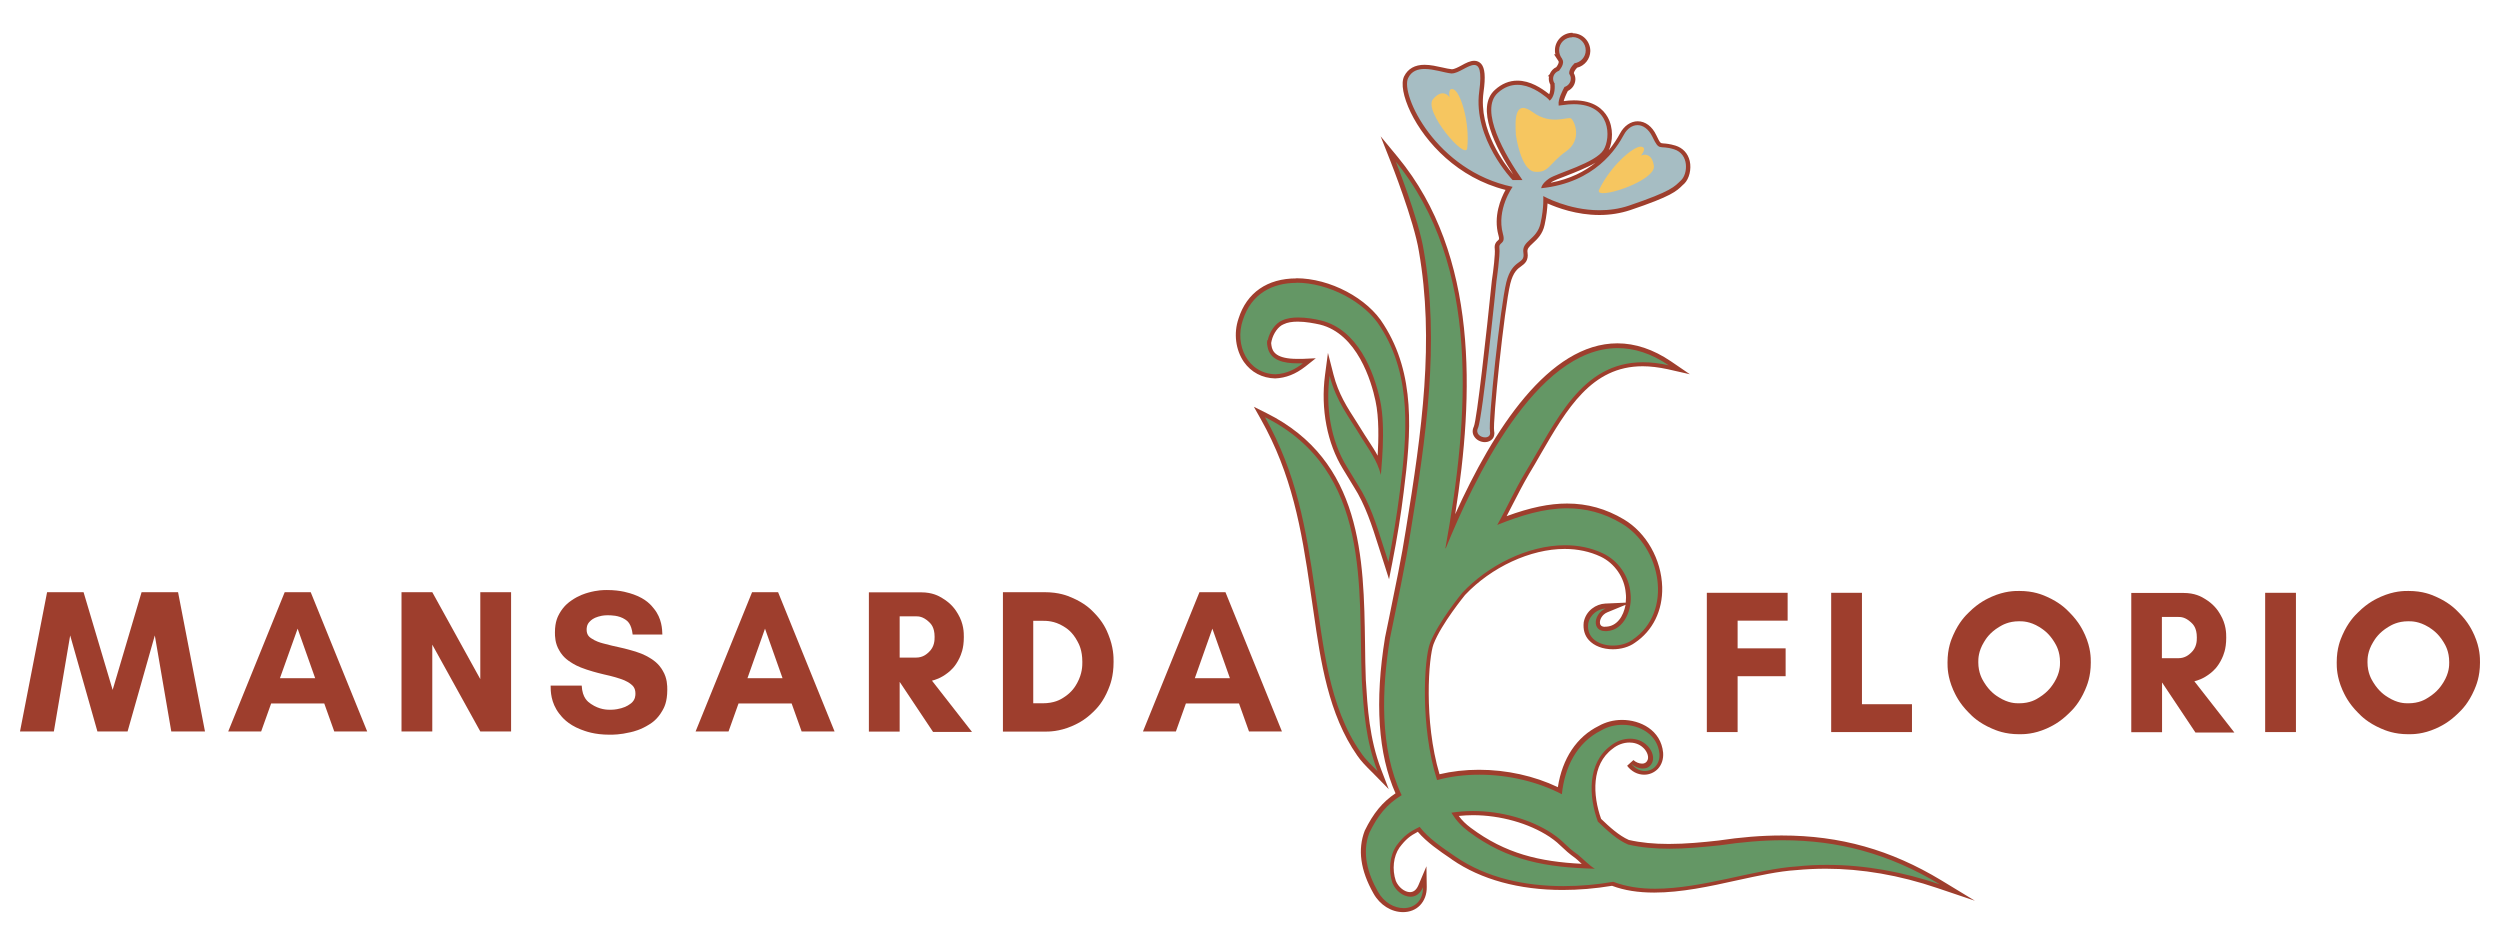 <?xml version="1.0" encoding="UTF-8"?><svg id="Livello_1" xmlns="http://www.w3.org/2000/svg" viewBox="0 0 162.45 61.39"><polygon points="13.32 47.53 11.13 47.53 10.06 41.29 8.29 47.53 6.33 47.53 4.56 41.29 3.5 47.53 1.3 47.53 3.06 38.48 5.43 38.48 7.32 44.83 9.2 38.48 11.57 38.48 13.32 47.53" fill="#9e3e2d"/><path d="M23.86,47.53h-2.14l-.65-1.82h-3.45l-.65,1.82h-2.14l3.67-9.05h1.69l3.67,9.05ZM20.48,44.07l-1.14-3.22-1.15,3.22h2.29Z" fill="#9e3e2d"/><polygon points="33.21 47.53 31.21 47.53 28.09 41.89 28.09 47.53 26.09 47.53 26.09 38.48 28.09 38.48 31.21 44.13 31.21 38.48 33.21 38.48 33.21 47.53" fill="#9e3e2d"/><path d="M39.68,46.12c.32,0,.57-.07.69-.1.37-.1.55-.26.65-.33.27-.23.27-.5.27-.63,0-.37-.19-.52-.29-.6-.29-.23-.6-.32-.75-.37-.47-.15-.83-.23-1.02-.27-.55-.13-.93-.25-1.11-.31-.56-.18-.87-.37-1.02-.47-.47-.29-.66-.6-.75-.76-.29-.47-.29-.95-.29-1.19,0-.71.2-1.05.29-1.22.29-.51.62-.74.78-.85.49-.34.89-.45,1.09-.51.61-.17,1.01-.17,1.22-.17.93,0,1.47.2,1.74.29.81.29,1.15.71,1.32.93.51.63.53,1.33.54,1.67h-1.93c-.08-.71-.35-.89-.49-.98-.41-.27-.91-.27-1.16-.27-.28,0-.49.06-.59.09-.31.09-.46.23-.53.3-.22.21-.22.44-.22.55,0,.35.19.48.29.55.29.2.6.29.75.33.47.13.84.21,1.03.25.56.12.93.24,1.11.29.55.17.86.37,1.02.47.47.3.66.62.75.78.29.48.29.98.29,1.23,0,.8-.21,1.17-.32,1.36-.32.56-.68.79-.86.9-.54.34-.99.45-1.21.5-.67.16-1.13.16-1.36.16-1,0-1.58-.23-1.87-.34-.87-.34-1.23-.81-1.41-1.04-.54-.71-.55-1.44-.55-1.81h2.02c.04.81.41,1.06.6,1.19.56.38,1.05.38,1.29.38" fill="#9e3e2d"/><path d="M54.23,47.53h-2.14l-.65-1.82h-3.45l-.65,1.82h-2.14l3.67-9.05h1.69l3.67,9.05ZM50.85,44.07l-1.14-3.22-1.14,3.22h2.29Z" fill="#9e3e2d"/><path d="M59.53,40.05h-1.07v2.68h1.07c.44,0,.69-.23.82-.35.38-.35.38-.78.38-1,0-.63-.25-.86-.38-.98-.38-.35-.67-.35-.82-.35M58.46,44.3v3.24h-2v-9.05h3.4c.73,0,1.15.24,1.36.37.63.37.89.8,1.02,1.02.39.65.39,1.23.39,1.52,0,.76-.19,1.15-.28,1.35-.28.59-.59.83-.75.96-.47.37-.85.47-1.04.52l2.6,3.33h-2.53l-2.16-3.24h-.01Z" fill="#9e3e2d"/><path d="M65.17,38.48h2.69c.96,0,1.5.23,1.78.35.82.35,1.23.75,1.43.96.61.61.84,1.16.95,1.44.34.83.34,1.46.34,1.78,0,.96-.23,1.51-.34,1.78-.34.83-.74,1.23-.95,1.44-.61.61-1.16.84-1.43.96-.83.35-1.46.35-1.78.35h-2.69v-9.05ZM67.14,45.7h.6c.77,0,1.16-.24,1.35-.36.58-.36.8-.77.91-.97.33-.61.33-1.11.33-1.36,0-.76-.22-1.16-.33-1.36-.33-.61-.71-.84-.91-.96-.58-.35-1.09-.35-1.35-.35h-.6v5.37Z" fill="#9e3e2d"/><path d="M83.3,47.53h-2.14l-.65-1.82h-3.45l-.65,1.82h-2.14l3.67-9.05h1.69l3.67,9.05ZM79.92,44.07l-1.14-3.22-1.14,3.22h2.29Z" fill="#9e3e2d"/><polygon points="116.03 43.94 112.91 43.94 112.91 47.57 110.91 47.57 110.91 38.52 116.16 38.52 116.16 40.33 112.91 40.33 112.91 42.13 116.03 42.13 116.03 43.94" fill="#9e3e2d"/><polygon points="118.99 47.57 118.99 38.52 120.99 38.52 120.99 45.76 124.24 45.76 124.24 47.57 118.99 47.57" fill="#9e3e2d"/><path d="M135.86,43.05c0,.93-.25,1.5-.37,1.78-.37.85-.8,1.28-1.02,1.49-.65.65-1.2.89-1.48,1.02-.84.37-1.47.37-1.78.37-.93,0-1.5-.25-1.78-.37-.85-.37-1.28-.8-1.49-1.02-.65-.65-.89-1.21-1.02-1.49-.37-.85-.37-1.47-.37-1.78,0-.95.25-1.5.37-1.78.37-.84.8-1.27,1.02-1.48.65-.65,1.21-.89,1.49-1.02.85-.37,1.47-.37,1.78-.37.95,0,1.5.25,1.78.37.84.37,1.27.8,1.48,1.02.65.65.89,1.2,1.02,1.48.37.84.37,1.47.37,1.78M133.86,43.03c0-.71-.25-1.11-.37-1.31-.37-.61-.78-.85-.98-.98-.61-.37-1.08-.37-1.31-.37-.69,0-1.1.25-1.3.37-.61.37-.86.78-.98.98-.37.61-.37,1.08-.37,1.31,0,.69.25,1.1.37,1.3.37.61.78.87.98.99.61.38,1.07.38,1.3.38.71,0,1.11-.25,1.31-.38.61-.38.85-.79.98-.99.37-.61.37-1.07.37-1.3" fill="#9e3e2d"/><path d="M141.55,40.09h-1.07v2.68h1.07c.44,0,.69-.23.82-.35.38-.35.38-.78.38-1,0-.63-.25-.86-.38-.98-.38-.35-.67-.35-.82-.35M140.49,44.34v3.24h-2v-9.05h3.4c.73,0,1.15.24,1.36.37.63.37.89.8,1.02,1.02.39.65.39,1.23.39,1.52,0,.76-.19,1.15-.28,1.35-.28.59-.59.83-.75.96-.47.37-.85.47-1.04.52l2.6,3.33h-2.53l-2.16-3.24h-.01Z" fill="#9e3e2d"/><rect x="147.19" y="38.52" width="2" height="9.05" fill="#9e3e2d"/><path d="M161.15,43.05c0,.93-.25,1.5-.37,1.78-.37.85-.8,1.28-1.02,1.49-.65.65-1.2.89-1.48,1.02-.84.37-1.47.37-1.78.37-.93,0-1.5-.25-1.78-.37-.85-.37-1.28-.8-1.49-1.02-.65-.65-.89-1.21-1.02-1.49-.37-.85-.37-1.47-.37-1.78,0-.95.25-1.5.37-1.78.37-.84.8-1.27,1.02-1.48.65-.65,1.21-.89,1.49-1.02.85-.37,1.47-.37,1.78-.37.95,0,1.5.25,1.78.37.84.37,1.27.8,1.48,1.02.65.65.89,1.2,1.02,1.48.37.84.37,1.47.37,1.78M159.15,43.03c0-.71-.25-1.11-.37-1.31-.37-.61-.78-.85-.98-.98-.61-.37-1.08-.37-1.31-.37-.69,0-1.1.25-1.3.37-.61.37-.86.78-.98.98-.37.61-.37,1.08-.37,1.31,0,.69.25,1.1.37,1.3.37.61.78.87.98.99.61.38,1.07.38,1.3.38.71,0,1.11-.25,1.31-.38.61-.38.85-.79.98-.99.37-.61.37-1.07.37-1.3" fill="#9e3e2d"/><path d="M91.17,59.12c-.71,0-1.4-.44-1.8-1.14-.82-1.46-1.01-2.78-.57-3.94.58-1.18,1.16-1.88,2.05-2.45-1.16-2.53-1.41-5.94-.72-10.15l.26-1.27c.39-1.91.84-4.07,1.09-5.71,1.07-6.5,1.86-12.35.85-18.16-.32-2.01-1.82-5.8-1.84-5.84l-.33-.83.57.69c5.48,6.65,4.87,16.25,3.52,24.18,2.45-5.72,6.2-12.03,10.86-12.03,1.14,0,2.28.39,3.4,1.15l.62.42-.73-.16c-.58-.13-1.13-.2-1.65-.2-3.4,0-5.02,2.79-6.73,5.75-.26.45-.52.9-.79,1.35-.39.65-.69,1.24-1.01,1.87-.19.38-.39.77-.61,1.18,1.68-.65,2.99-.94,4.23-.94,1.29,0,2.48.33,3.62,1.01,1.43.85,2.38,2.53,2.42,4.29.04,1.47-.59,2.75-1.73,3.51-.34.25-.83.39-1.34.39-.61,0-1.14-.2-1.45-.55-.24-.27-.35-.63-.3-1.03.13-.7.74-1.09,1.27-1.11l.81-.04-.75.31c-.4.16-.61.59-.55.88.04.21.2.32.46.32.03,0,.06,0,.09,0,.37-.02.68-.19.93-.49.37-.45.56-1.18.48-1.81-.08-1.06-.75-2.03-1.71-2.48-.72-.34-1.53-.52-2.4-.52-2.26,0-4.84,1.19-6.58,3.04-.01.01-1.55,1.88-2.07,3.23-.38,1-.61,5.28.42,8.67.83-.21,1.73-.32,2.66-.32,1.85,0,3.7.42,5.24,1.2.26-1.92,1.19-3.36,2.63-4.07.41-.24.91-.37,1.43-.37,1.13,0,2.4.63,2.53,2,.03.37-.08.71-.3.95-.2.22-.49.34-.79.34-.38,0-.74-.19-.99-.53l.21-.19c.18.16.44.27.66.27.13,0,.31-.04.43-.22.21-.3.04-.75-.23-1.03-.27-.27-.62-.41-1.03-.41s-.84.15-1.17.42c-1.47,1.09-1.37,3.16-.79,4.75.57.53,1.2,1.13,1.89,1.43.78.17,1.65.26,2.63.26,1.11,0,2.26-.11,3.24-.22,1.46-.22,2.81-.33,4.1-.33,3.76,0,7.03.92,10.29,2.89l1.1.66-1.21-.41c-2.49-.84-4.94-1.27-7.3-1.27-.64,0-1.29.03-1.93.09-1.15.07-2.47.36-3.86.66-1.79.39-3.64.79-5.37.79-1.05,0-1.94-.15-2.73-.45-1.09.18-2.18.28-3.22.28-2.79,0-5.25-.67-7.1-1.95l-.08-.06c-.76-.52-1.63-1.11-2.2-1.81-.6.3-.89.52-1.35,1.12-.42.61-.52,1.51-.25,2.3.18.45.64.81,1.04.81.3,0,.53-.19.68-.54l.26-.62v.67c.02.46-.12.84-.39,1.11-.25.25-.61.4-1,.4M94.54,52.91c.27.4.55.7.94.99,2.4,1.8,4.74,2.27,7.69,2.39-.12-.11-.26-.23-.38-.34-.13-.12-.25-.23-.33-.29-.45-.31-.66-.52-.87-.72-.21-.2-.4-.39-.85-.69-1.36-.89-3.24-1.42-5.04-1.42-.4,0-.79.03-1.17.08" fill="#649765"/><path d="M90.63,10.42c5.64,6.84,4.82,16.77,3.29,25.21,0,0,.02,0,.03-.01,1.76-4.33,5.82-13,11.17-13,1.06,0,2.17.34,3.32,1.12-.61-.14-1.16-.2-1.68-.2-4.02,0-5.63,3.84-7.65,7.17-.71,1.18-1.14,2.2-1.82,3.4,1.54-.62,3.04-1.08,4.54-1.08,1.18,0,2.36.28,3.55.99,2.57,1.53,3.38,5.76.69,7.56-.33.24-.8.37-1.26.37-.87,0-1.72-.45-1.61-1.42.11-.62.66-.97,1.14-.99-.78.32-.93,1.47-.03,1.47.03,0,.07,0,.11,0,1.14-.07,1.66-1.44,1.53-2.46-.09-1.12-.81-2.13-1.79-2.59-.77-.37-1.61-.53-2.46-.53-2.45,0-5.04,1.34-6.68,3.09,0,0-1.56,1.89-2.1,3.28-.38.99-.65,5.4.46,8.89.88-.24,1.81-.35,2.75-.35,1.89,0,3.81.46,5.36,1.27.18-1.73.95-3.36,2.58-4.16.41-.24.89-.35,1.37-.35,1.14,0,2.27.65,2.39,1.87.05.71-.42,1.13-.95,1.13-.31,0-.64-.15-.88-.47.2.18.49.31.75.31.22,0,.42-.08.55-.28.26-.38.06-.89-.25-1.2-.31-.32-.72-.46-1.13-.46-.45,0-.9.17-1.26.46-1.54,1.14-1.42,3.33-.83,4.93h0c.63.6,1.26,1.19,1.97,1.49.87.2,1.76.27,2.69.27,1.03,0,2.11-.1,3.26-.22,1.41-.21,2.77-.33,4.09-.33,3.57,0,6.87.85,10.22,2.87-2.4-.81-4.85-1.27-7.35-1.27-.64,0-1.29.03-1.94.1-2.63.16-6.14,1.45-9.22,1.45-.96,0-1.88-.13-2.72-.45-1.04.18-2.13.28-3.24.28-2.47,0-4.98-.52-7.02-1.92-.83-.57-1.75-1.18-2.32-1.93-.71.35-1.01.57-1.5,1.21-.47.69-.53,1.65-.27,2.43.2.51.7.9,1.18.9.32,0,.62-.18.81-.62.01.91-.58,1.36-1.26,1.36-.6,0-1.27-.35-1.67-1.07-.66-1.16-1.06-2.51-.56-3.82.54-1.11,1.11-1.84,2.1-2.45-1.45-3.05-1.29-6.92-.76-10.18.42-2.06,1.04-4.94,1.35-6.99.98-5.98,1.9-12.18.85-18.2-.32-2.05-1.85-5.87-1.85-5.87M103.62,56.44c-.28-.14-.82-.69-1.07-.89-.9-.63-.83-.81-1.72-1.41-1.37-.9-3.27-1.44-5.12-1.44-.47,0-.95.04-1.4.11.32.52.64.86,1.1,1.21,2.57,1.93,5.12,2.35,8.22,2.43M89.71,8.85l.66,1.67s1.51,3.82,1.83,5.81c1.01,5.78.21,11.62-.85,18.11-.25,1.65-.7,3.81-1.09,5.72-.09.44-.18.86-.26,1.26-.68,4.18-.45,7.59.68,10.13-.85.57-1.44,1.29-2,2.43-.47,1.22-.28,2.58.57,4.08.42.75,1.16,1.21,1.92,1.21.43,0,.82-.15,1.1-.44.29-.3.45-.72.44-1.21l-.02-1.33-.52,1.23c-.13.3-.31.45-.55.45-.35,0-.75-.32-.92-.73-.25-.74-.16-1.6.24-2.17.41-.54.68-.75,1.19-1.02.58.68,1.41,1.25,2.15,1.75l.08.06c1.87,1.29,4.35,1.97,7.18,1.97,1.04,0,2.12-.09,3.21-.27.8.3,1.7.44,2.74.44,1.75,0,3.61-.4,5.4-.8,1.38-.3,2.69-.59,3.83-.66.64-.06,1.28-.09,1.92-.09,2.34,0,4.79.42,7.26,1.26l2.43.82-2.19-1.33c-3.28-1.98-6.57-2.91-10.36-2.91-1.31,0-2.66.11-4.13.33-.97.11-2.11.22-3.21.22-.96,0-1.81-.08-2.6-.26-.65-.29-1.26-.85-1.8-1.37-.55-1.54-.64-3.53.75-4.56.32-.26.71-.4,1.09-.4.25,0,.62.06.93.37.23.23.38.61.21.84-.03.04-.1.16-.32.16-.19,0-.41-.09-.56-.23l-.41.37c.28.37.68.58,1.11.58.34,0,.66-.14.89-.38.25-.27.37-.64.34-1.05-.14-1.47-1.48-2.13-2.67-2.13-.55,0-1.07.14-1.51.39-1.43.7-2.37,2.11-2.66,3.98-1.53-.73-3.33-1.13-5.13-1.13-.89,0-1.76.1-2.56.29-1.04-3.51-.7-7.63-.39-8.45.51-1.33,2.04-3.18,2.05-3.2,1.71-1.81,4.25-2.99,6.47-2.99.85,0,1.64.17,2.34.5.91.43,1.55,1.36,1.63,2.36.03.21.02.42,0,.63l-1.33.06c-.59.03-1.26.45-1.4,1.22-.05.46.06.85.33,1.15.34.38.91.6,1.56.6.54,0,1.06-.15,1.43-.42,1.17-.78,1.82-2.1,1.78-3.62-.05-1.8-1.03-3.53-2.49-4.4-1.16-.69-2.37-1.03-3.69-1.03-1.16,0-2.4.26-3.93.82.15-.29.3-.58.44-.85.32-.62.62-1.21,1-1.86.27-.44.53-.9.79-1.35,1.69-2.92,3.29-5.68,6.61-5.68.51,0,1.05.07,1.62.19l1.45.33-1.23-.84c-1.15-.78-2.32-1.17-3.48-1.17-4.45,0-8.07,5.63-10.54,11.1,1.22-7.73,1.54-16.81-3.73-23.2l-1.14-1.38ZM104.3,40.73c-.29,0-.32-.16-.33-.21-.05-.23.13-.59.47-.73l1.19-.49c-.07.37-.21.73-.42.98-.22.27-.5.42-.82.44-.04,0-.06,0-.09,0M94.79,53.02c.3-.03.61-.05.92-.05,1.77,0,3.63.52,4.97,1.4.43.29.62.48.82.67.21.2.43.41.89.74.07.06.19.16.31.28.03.02.05.05.08.07-2.73-.14-4.95-.65-7.21-2.34-.32-.24-.56-.47-.78-.77" fill="#9e3e2d"/><path d="M89.18,49.99c-.3-.3-.62-.62-.87-.98-1.86-2.64-2.36-6.11-2.8-9.16-.07-.48-.14-.96-.21-1.42-.6-4.17-1.22-7.65-3.25-11.25l-.22-.4.41.2c6.15,3.06,6.25,9.33,6.33,14.87.01.8.02,1.59.05,2.35.11,1.81.23,3.86,1.01,5.87l.24.63-.7-.71Z" fill="#649765"/><path d="M82.18,27.1c6.97,3.47,6.07,11.18,6.31,17.09.12,2,.26,3.94,1.02,5.92-.36-.37-.77-.74-1.07-1.19-2.13-3.02-2.44-7.04-2.99-10.53-.59-4.08-1.19-7.61-3.26-11.3M81.48,26.44l.45.8c2.01,3.58,2.63,7.04,3.23,11.2.07.47.14.94.21,1.43.44,3.07.95,6.55,2.82,9.22.25.37.57.69.88,1,.08.08.15.15.22.22l.95.97-.49-1.27c-.77-2-.89-4.04-1-5.84-.03-.75-.04-1.52-.05-2.34-.08-5.57-.18-11.89-6.41-14.99l-.82-.41Z" fill="#9e3e2d"/><path d="M89.74,35.49c-.43-1.35-.87-2.73-1.63-3.91l-.7-1.16c-1.02-1.65-1.44-3.84-1.15-6.02l.1-.72.18.7c.33,1.28.92,2.21,1.5,3.11.17.27.35.54.52.82.1.16.2.32.31.48.28.43.56.87.77,1.36.08-.98.18-2.81-.1-4.12-.28-1.32-1.22-4.45-3.72-5.07-.38-.09-.94-.2-1.47-.2-.4,0-.72.06-.97.18-.38.16-.75.65-.87,1.17l-.02.07h-.03c0,.06,0,.17.02.29.11.68.69.99,1.82.99.11,0,.22,0,.33,0l.43-.02-.34.27c-.61.48-1.2.72-1.86.74-.8-.02-1.48-.37-1.93-1.01-.52-.74-.65-1.78-.33-2.7.51-1.62,1.8-2.51,3.63-2.51,2.16,0,4.56,1.27,5.59,2.96,2.04,3.19,1.77,6.92,1.27,10.79-.18,1.41-.43,2.95-.74,4.57l-.1.54-.51-1.6Z" fill="#649765"/><path d="M84.24,18.37c2.09,0,4.47,1.25,5.47,2.89,2.08,3.25,1.71,7.09,1.25,10.7-.19,1.51-.45,3.06-.74,4.56l-.35-1.08c-.43-1.37-.87-2.75-1.64-3.94l-.7-1.15c-1.07-1.73-1.4-3.92-1.13-5.93.43,1.68,1.3,2.73,2.04,3.97.49.79,1.05,1.51,1.29,2.47,0,0,0,0,0,0,0,0,0,0,0,0-.01-.18.35-3-.05-4.85-.41-1.91-1.47-4.59-3.82-5.18-.44-.11-.99-.2-1.51-.2-.38,0-.74.05-1.03.19-.45.18-.82.74-.94,1.27-.06.02-.06.24-.02.42.15.92,1.07,1.1,1.96,1.1.11,0,.23,0,.34,0-.48.37-1.05.68-1.78.71-1.81-.04-2.67-1.91-2.12-3.52.55-1.73,1.94-2.42,3.49-2.42M84.24,18.09c-1.89,0-3.23.93-3.76,2.61-.33.96-.19,2.04.35,2.82.47.67,1.19,1.05,2.03,1.07.7-.03,1.33-.28,1.96-.77l.68-.54-.87.04c-.11,0-.22,0-.33,0-1.37,0-1.62-.46-1.68-.86-.01-.06-.02-.12-.02-.17h0s.03-.15.03-.15c.11-.48.44-.94.78-1.07.24-.12.55-.17.92-.17.52,0,1.07.11,1.44.19,2.42.6,3.34,3.67,3.61,4.96.24,1.09.2,2.55.14,3.56-.17-.32-.36-.61-.55-.9-.1-.16-.21-.32-.31-.48-.17-.28-.34-.55-.52-.83-.6-.93-1.17-1.81-1.49-3.06l-.36-1.41-.19,1.44c-.29,2.21.14,4.44,1.17,6.11l.7,1.15c.75,1.17,1.19,2.55,1.61,3.88l.35,1.09.33,1.04.21-1.07c.32-1.63.57-3.17.74-4.58.5-3.89.77-7.66-1.29-10.89-1.04-1.72-3.5-3.02-5.7-3.02" fill="#9e3e2d"/><path d="M96.5,28.55c-.23,0-.46-.12-.57-.29-.1-.15-.1-.34-.02-.52.21-.45.82-5.93,1.18-9.51.07-.48.24-1.77.19-2.11-.04-.26.09-.37.17-.44.09-.08.16-.14.06-.47-.37-1.33.26-2.56.54-3-3.16-.73-5.3-3.05-6.25-5-.47-.96-.64-1.81-.43-2.22.22-.45.61-.67,1.2-.67.38,0,.79.09,1.15.18.22.05.42.1.58.12h0c.22,0,.48-.13.72-.26.27-.14.53-.28.76-.28.14,0,.26.05.35.15.21.24.25.78.12,1.73-.38,2.76,1.78,5.25,2.09,5.6h.31c-.98-1.45-2.74-4.44-1.42-5.63.41-.37.87-.56,1.37-.56.8,0,1.5.47,1.95.83.06.05.11.09.15.13.16-.21.2-.56.18-.82v-.03s0-.02,0-.02c-.07-.12-.1-.24-.1-.36,0-.28.17-.52.43-.63.05-.05.32-.37.17-.58l-.14-.21h.02c-.06-.14-.1-.29-.09-.44.01-.54.46-.98,1-.98.29,0,.54.11.72.31.18.19.28.45.28.71,0,.47-.34.86-.79.95,0,0-.01.01-.02.02-.23.24-.26.42-.26.5.07.12.11.24.11.37,0,.28-.18.53-.45.64-.21.39-.34.74-.34.94.03,0,.06,0,.09-.01.26-.04.51-.06.74-.06,1.24,0,1.81.55,2.07,1.01.4.71.31,1.66,0,2.17-.37.61-1.62,1.09-2.61,1.48-.44.17-.81.32-.97.42-.2.14-.31.26-.37.35,3.03-.39,4.44-2.26,5.02-3.36.24-.45.62-.72,1.02-.72.44,0,.83.3,1.08.83.28.6.32.6.59.61.16,0,.39.02.74.13.43.13.73.45.83.9.12.48-.02,1.06-.32,1.35l-.09.09c-.4.39-.72.71-3.36,1.59-.61.21-1.27.31-1.96.31-1.63,0-2.99-.58-3.5-.82,0,.3-.03.86-.19,1.58-.13.57-.46.87-.72,1.12-.29.27-.44.42-.39.74.07.44-.13.59-.35.75-.24.17-.56.41-.76,1.21-.41,1.66-1.17,9.05-1.05,9.64.04.19-.02.32-.08.39-.08.1-.22.16-.38.16" fill="#a6bdc3"/><path d="M102.18,2.41s.01,0,.02,0c.47,0,.85.4.84.87,0,.42-.32.77-.73.83-.01.02-.02.03-.04.05-.32.32-.31.58-.3.64.06.09.11.2.1.32,0,.25-.18.46-.41.53-.11.2-.43.82-.38,1.14,0,.03,0,.05,0,.07.07,0,.15-.02.26-.03.26-.04.5-.06.72-.06,2.44,0,2.42,2.19,1.94,2.97-.52.85-3.03,1.51-3.54,1.86-.51.35-.51.63-.51.63,3.51-.36,4.91-2.62,5.36-3.46.22-.42.56-.64.9-.64s.71.24.96.75c.48,1.01.42.51,1.41.82.99.31.9,1.59.46,2.01-.44.42-.59.7-3.39,1.65-.65.22-1.3.3-1.92.3-2.02,0-3.65-.92-3.65-.92,0,0,.06.72-.18,1.78-.24,1.07-1.24,1.12-1.11,1.91.13.79-.72.34-1.11,1.91-.39,1.56-1.19,9.05-1.06,9.7.05.27-.12.38-.32.38-.29,0-.64-.24-.46-.61.3-.64,1.2-9.55,1.2-9.55,0,0,.25-1.71.19-2.14-.06-.43.43-.21.23-.92-.44-1.59.63-3.06.63-3.06-4.98-1.03-7.31-6.01-6.79-7.07.22-.46.63-.59,1.07-.59.6,0,1.27.24,1.72.29.02,0,.03,0,.05,0,.44,0,1.05-.55,1.45-.55.33,0,.51.37.33,1.72-.42,3.07,2.17,5.76,2.17,5.76h.64c-1.11-1.58-2.84-4.55-1.6-5.67.42-.38.86-.52,1.27-.52.79,0,1.5.51,1.87.8.11.09.18.16.23.23.28-.23.35-.7.32-1.04,0-.03,0-.04.01-.06-.07-.1-.11-.21-.11-.33,0-.26.19-.47.44-.53-.03,0-.05,0-.05,0,0,0,.42-.44.19-.76h.01c-.12-.15-.2-.35-.2-.56,0-.47.39-.84.86-.84M102.18,2.13c-.62,0-1.13.5-1.14,1.12,0,.1,0,.19.03.28h-.09l.29.44c.06.09-.06.28-.14.39-.2.09-.35.26-.43.46l-.13.14h.09s-.02.09-.02.14c0,.14.03.27.1.4,0,0,0,.02,0,.03.01.19,0,.41-.07.59,0,0-.02-.01-.03-.02-.47-.37-1.2-.86-2.04-.86-.53,0-1.02.2-1.46.6-1.28,1.15.04,3.75,1.19,5.5-.54-.64-2.27-2.9-1.93-5.35.14-1.01.09-1.56-.15-1.84-.12-.13-.27-.2-.45-.2-.27,0-.54.14-.83.3-.22.12-.47.25-.63.25-.18-.02-.38-.06-.59-.11-.37-.08-.79-.18-1.18-.18-.63,0-1.08.25-1.33.75-.22.46-.06,1.33.43,2.35.95,1.95,3.06,4.25,6.16,5.03-.31.56-.8,1.71-.46,2.95.07.24.04.27-.02.32-.09.08-.27.23-.22.57.04.28-.09,1.41-.19,2.06-.35,3.43-.97,9.02-1.17,9.48-.11.23-.1.46.03.65.14.22.41.36.69.36.2,0,.38-.08.49-.21.08-.09.16-.26.11-.51-.11-.56.66-7.99,1.05-9.58.19-.76.48-.97.71-1.13.22-.16.49-.36.41-.89-.04-.24.08-.36.35-.61.28-.26.63-.58.76-1.19.13-.58.17-1.06.19-1.39.63.28,1.89.75,3.37.75.7,0,1.38-.11,2.01-.32,2.67-.9,3-1.22,3.41-1.63l.09-.08c.33-.32.48-.95.36-1.48-.12-.5-.45-.85-.93-1-.37-.11-.61-.13-.77-.14-.21-.01-.22-.01-.47-.53-.27-.58-.72-.91-1.21-.91-.46,0-.89.3-1.15.79-.17.32-.41.7-.73,1.09.26-.56.32-1.45-.08-2.16-.28-.49-.88-1.08-2.19-1.08-.21,0-.43.02-.66.05.04-.16.13-.39.27-.66.29-.14.48-.42.49-.75,0-.14-.03-.27-.1-.4,0-.06.05-.19.21-.36.49-.12.85-.56.86-1.08,0-.3-.11-.59-.32-.81-.21-.22-.49-.34-.8-.35h-.02ZM100.78,11.86s.03-.02.04-.03c.14-.09.53-.25.94-.4.63-.25,1.36-.53,1.92-.86-.71.57-1.65,1.06-2.9,1.3" fill="#9e3e2d"/><path d="M95.34,9.63c-.09.83-2.88-2.42-2.22-3.19.66-.77,1.07-.12,1.07-.12,0,0-.13-.72.3-.49.42.22,1.03,2.09.85,3.81" fill="#f6c660"/><path d="M103.91,12.33c-.36.75,3.72-.56,3.56-1.56-.16-1-.85-.66-.85-.66,0,0,.48-.54,0-.58-.48-.03-1.97,1.25-2.71,2.8" fill="#f6c660"/><path d="M98.5,8.7c-.05-.86-.1-2.29,1.1-1.41,1.2.88,2.28.26,2.49.41.21.15.76,1.37-.33,2.14-1.09.76-1.1,1.41-2.03,1.32-.93-.09-1.24-2.46-1.24-2.46" fill="#f6c660"/></svg>